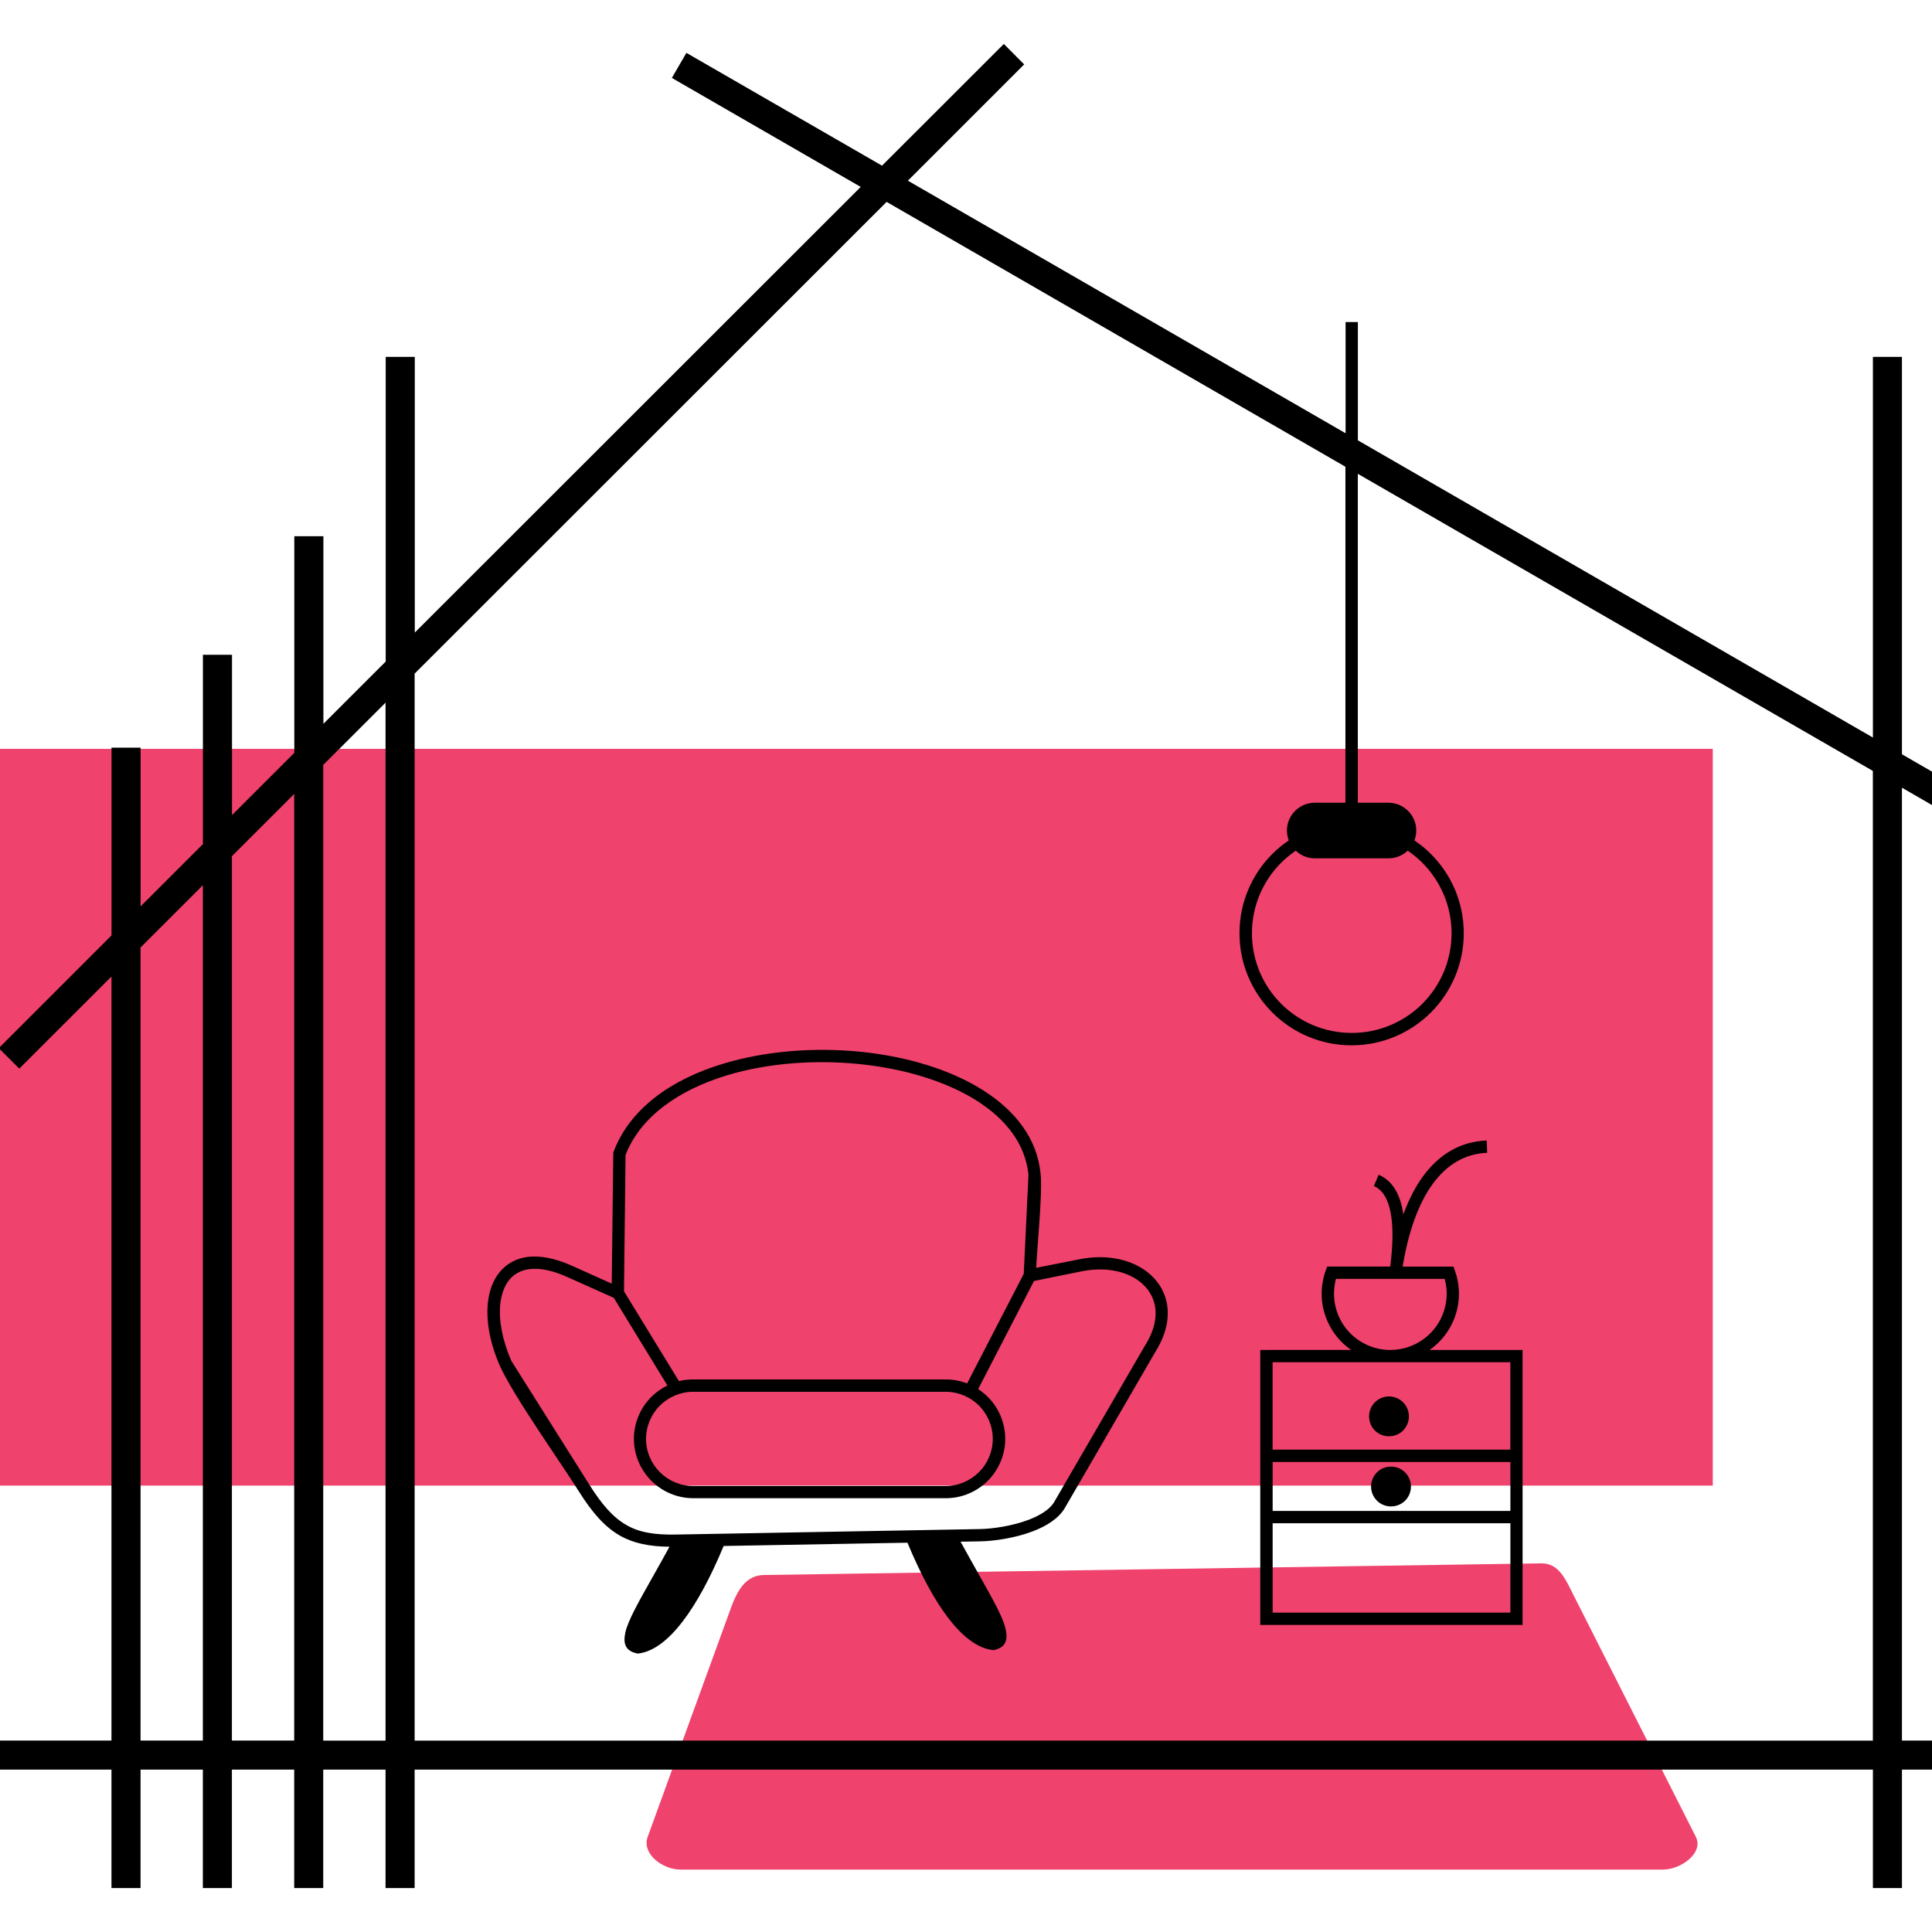 <?xml version="1.0" encoding="utf-8"?>
<!-- Generator: Adobe Illustrator 16.0.0, SVG Export Plug-In . SVG Version: 6.00 Build 0)  -->
<!DOCTYPE svg PUBLIC "-//W3C//DTD SVG 1.1//EN" "http://www.w3.org/Graphics/SVG/1.1/DTD/svg11.dtd">
<svg version="1.1" id="Calque_1" xmlns="http://www.w3.org/2000/svg" xmlns:xlink="http://www.w3.org/1999/xlink" x="0px" y="0px"
	 width="36px" height="36px" viewBox="0 0 36 36" enable-background="new 0 0 36 36" xml:space="preserve">
<path fill-rule="evenodd" clip-rule="evenodd" fill="#EF426C" d="M14.233,29.348l14.485-0.217c0.337-0.006,0.46,0.313,0.612,0.611
	l2.269,4.484c0.152,0.299-0.276,0.611-0.612,0.611H12.681c-0.336,0-0.728-0.295-0.612-0.611l1.552-4.268
	C13.736,29.643,13.896,29.352,14.233,29.348"/>
<rect x="-3.324" y="13.954" fill-rule="evenodd" clip-rule="evenodd" fill="#EF426C" width="35.239" height="13.728"/>
<path d="M17.621,25.934h-4.705c-0.241,0-0.461,0.1-0.62,0.256c-0.159,0.16-0.258,0.381-0.258,0.623c0,0.24,0.099,0.461,0.258,0.619
	c0.159,0.158,0.379,0.258,0.62,0.258h4.705c0.241,0,0.461-0.1,0.62-0.258c0.159-0.158,0.258-0.379,0.258-0.619
	c0-0.242-0.099-0.463-0.257-0.623C18.083,26.033,17.862,25.934,17.621,25.934 M18.256,28.721l-0.357,0.006
	c0.121,0.223,0.236,0.424,0.338,0.607c0.261,0.463,0.451,0.799,0.501,1.02c0.049,0.215-0.008,0.344-0.206,0.389l-0.02,0.006
	l-0.019-0.004c-0.266-0.031-0.547-0.232-0.83-0.604c-0.249-0.328-0.504-0.793-0.754-1.395l-3.425,0.061
	c-0.251,0.604-0.506,1.068-0.756,1.396c-0.282,0.373-0.564,0.574-0.829,0.607l-0.019,0.002l-0.021-0.006
	c-0.199-0.045-0.254-0.174-0.206-0.389c0.051-0.223,0.24-0.557,0.501-1.02c0.098-0.174,0.206-0.365,0.321-0.576
	c-0.381-0.004-0.672-0.064-0.927-0.209c-0.281-0.162-0.512-0.424-0.767-0.83c-0.381-0.605-1.199-1.748-1.465-2.328
	c-0.187-0.424-0.261-0.838-0.225-1.178c0.024-0.229,0.099-0.428,0.223-0.576c0.128-0.154,0.306-0.254,0.53-0.281
	c0.223-0.023,0.493,0.023,0.808,0.164l0.747,0.336l0.029-2.443l0.007-0.018c0.306-0.809,1.087-1.352,2.047-1.639
	c0.783-0.236,1.688-0.307,2.549-0.221c0.863,0.086,1.686,0.332,2.299,0.725c0.596,0.381,0.999,0.9,1.06,1.551
	c0.039,0.336-0.063,1.348-0.082,1.75l0.81-0.16c0.452-0.09,0.868-0.016,1.166,0.172c0.117,0.074,0.219,0.168,0.296,0.273
	c0.078,0.109,0.134,0.232,0.161,0.367c0.054,0.271-0.005,0.586-0.216,0.92L19.841,28.1c-0.113,0.193-0.339,0.336-0.597,0.434
	C18.914,28.66,18.521,28.717,18.256,28.721z M19.076,23.736l0.088-1.846c-0.057-0.572-0.419-1.033-0.955-1.375
	c-0.583-0.371-1.369-0.604-2.199-0.688c-0.832-0.084-1.707-0.018-2.461,0.209c-0.888,0.27-1.609,0.76-1.893,1.484l-0.029,2.541
	l1.024,1.674c0.084-0.021,0.173-0.031,0.264-0.031h4.705c0.141,0,0.276,0.025,0.401,0.074L19.076,23.736z M12.601,28.594
	l5.652-0.102c0.244-0.004,0.606-0.057,0.912-0.172c0.213-0.082,0.396-0.191,0.479-0.334l1.688-2.908
	c0.179-0.281,0.229-0.539,0.187-0.756c-0.021-0.102-0.063-0.195-0.121-0.277c-0.06-0.082-0.14-0.156-0.232-0.215
	c-0.251-0.158-0.606-0.219-1-0.143l-0.899,0.182l-1.04,2.014c0.065,0.045,0.125,0.092,0.179,0.146
	c0.2,0.199,0.325,0.479,0.325,0.783c0,0.303-0.125,0.578-0.325,0.781c-0.2,0.199-0.478,0.324-0.782,0.324h-4.705
	c-0.304,0-0.582-0.125-0.782-0.324c-0.2-0.203-0.325-0.479-0.325-0.781c0-0.305,0.125-0.584,0.325-0.783
	c0.087-0.086,0.188-0.158,0.299-0.213l-0.999-1.633l-0.874-0.391c-0.274-0.123-0.505-0.166-0.689-0.145
	c-0.163,0.018-0.291,0.09-0.381,0.197c-0.094,0.113-0.151,0.271-0.171,0.455c-0.031,0.299,0.036,0.67,0.205,1.057l1.452,2.305
	c0.235,0.373,0.442,0.611,0.687,0.752C11.906,28.555,12.197,28.602,12.601,28.594z M25.92,27.328c0.102,0,0.195,0.041,0.263,0.109
	c0.066,0.066,0.108,0.16,0.108,0.262s-0.041,0.195-0.108,0.264c-0.069,0.066-0.161,0.107-0.263,0.107s-0.194-0.039-0.262-0.107
	l-0.002-0.002c-0.067-0.068-0.108-0.16-0.108-0.262s0.041-0.193,0.108-0.262S25.817,27.328,25.92,27.328z M25.881,26.021
	c0.104,0,0.197,0.043,0.263,0.109c0.067,0.066,0.109,0.16,0.109,0.262s-0.042,0.195-0.108,0.264
	c-0.069,0.066-0.161,0.107-0.264,0.107c-0.101,0-0.192-0.039-0.26-0.105l-0.004-0.004c-0.066-0.068-0.106-0.16-0.106-0.262
	s0.041-0.193,0.106-0.26C25.686,26.063,25.78,26.021,25.881,26.021z M23.714,28.383v1.666h4.43v-1.666H23.714z M23.714,27.242v0.912
	h4.43v-0.912H23.714z M28.144,25.383h-2.221h-0.017h-0.016h-2.177v1.629h4.43V25.383z M23.6,25.154h1.576
	c-0.062-0.043-0.12-0.092-0.174-0.145c-0.231-0.232-0.375-0.553-0.375-0.904c0-0.074,0.007-0.146,0.02-0.217
	c0.012-0.072,0.03-0.143,0.055-0.211l0.027-0.076h1.176c0.055-0.434,0.056-0.777,0.002-1.031c-0.051-0.248-0.154-0.404-0.307-0.469
	l0.089-0.211c0.227,0.096,0.374,0.307,0.442,0.633l0.019,0.104c0.099-0.27,0.22-0.506,0.359-0.699
	c0.305-0.42,0.704-0.658,1.193-0.676l0.009,0.229c-0.414,0.016-0.754,0.221-1.016,0.582c-0.265,0.363-0.452,0.889-0.559,1.539h0.948
	l0.026,0.076c0.024,0.068,0.044,0.139,0.056,0.211c0.012,0.07,0.019,0.143,0.019,0.217c0,0.352-0.144,0.672-0.374,0.904
	c-0.055,0.053-0.112,0.102-0.174,0.145h1.734v5.123h-4.888v-5.123H23.6z M26.502,16.075c-0.083-0.082-0.175-0.158-0.271-0.224
	c-0.094,0.088-0.22,0.143-0.357,0.143h-1.374c-0.138,0-0.263-0.055-0.355-0.143c-0.098,0.066-0.188,0.142-0.272,0.224
	c-0.336,0.336-0.545,0.802-0.545,1.315s0.208,0.978,0.545,1.314c0.336,0.336,0.802,0.543,1.315,0.543s0.979-0.207,1.315-0.543
	s0.545-0.801,0.545-1.314S26.838,16.412,26.502,16.075z M3.78,16.495l-1.161,1.16v14.778H3.78V16.495z M5.482,14.794l-1.161,1.16
	v16.479h1.161V14.794z M7.184,13.093l-1.161,1.16v18.181h1.161V13.093z M16.521,3.762l-8.795,8.79v19.882h27.172V14.365
	l-9.597-5.536v6.129h0.571c0.143,0,0.272,0.059,0.366,0.152c0.094,0.093,0.152,0.223,0.152,0.365c0,0.065-0.013,0.127-0.035,0.185
	c0.111,0.074,0.214,0.159,0.307,0.252c0.379,0.378,0.613,0.9,0.613,1.477c0,0.576-0.234,1.099-0.612,1.477
	c-0.379,0.377-0.901,0.612-1.478,0.612c-0.577,0-1.1-0.234-1.478-0.612c-0.377-0.378-0.611-0.901-0.611-1.477
	c0-0.577,0.234-1.099,0.611-1.476c0.094-0.094,0.197-0.179,0.307-0.253c-0.021-0.058-0.034-0.12-0.034-0.185
	c0-0.142,0.059-0.272,0.152-0.365c0.094-0.094,0.224-0.152,0.365-0.152h0.573V8.697L16.521,3.762z M-0.023,19.531l2.101-2.101
	v-3.499h0.542v2.958l1.161-1.16v-3.528h0.542v2.987l1.161-1.16V9.992h0.542v3.495l1.161-1.16V6.65h0.542v5.137l8.309-8.304
	l-3.519-2.031l0.271-0.467l3.645,2.102l2.27-2.268L19.084,1.2l-2.167,2.167l8.156,4.706V6.001h0.229v2.204l9.597,5.538V6.65h0.541
	v7.405l5.793,3.342l-0.271,0.467l-5.522-3.186v17.755h2.865v0.541h-2.865v2.207h-0.541v-2.207H7.726v2.207H7.184v-2.207H6.023v2.207
	H5.482v-2.207H4.321v2.207H3.78v-2.207H2.619v2.207H2.077v-2.207h-4.448v-0.541h4.448V18.196L0.36,19.912L-0.023,19.531z
	 M25.906,25.154h0.014c0.284-0.004,0.543-0.121,0.729-0.307c0.189-0.189,0.308-0.453,0.308-0.742c0-0.063-0.006-0.121-0.016-0.18
	L26.92,23.83h-2.027l-0.021,0.096c-0.009,0.059-0.015,0.117-0.015,0.18c0,0.289,0.118,0.553,0.308,0.742
	c0.187,0.186,0.444,0.303,0.729,0.307H25.906z"/>
</svg>
